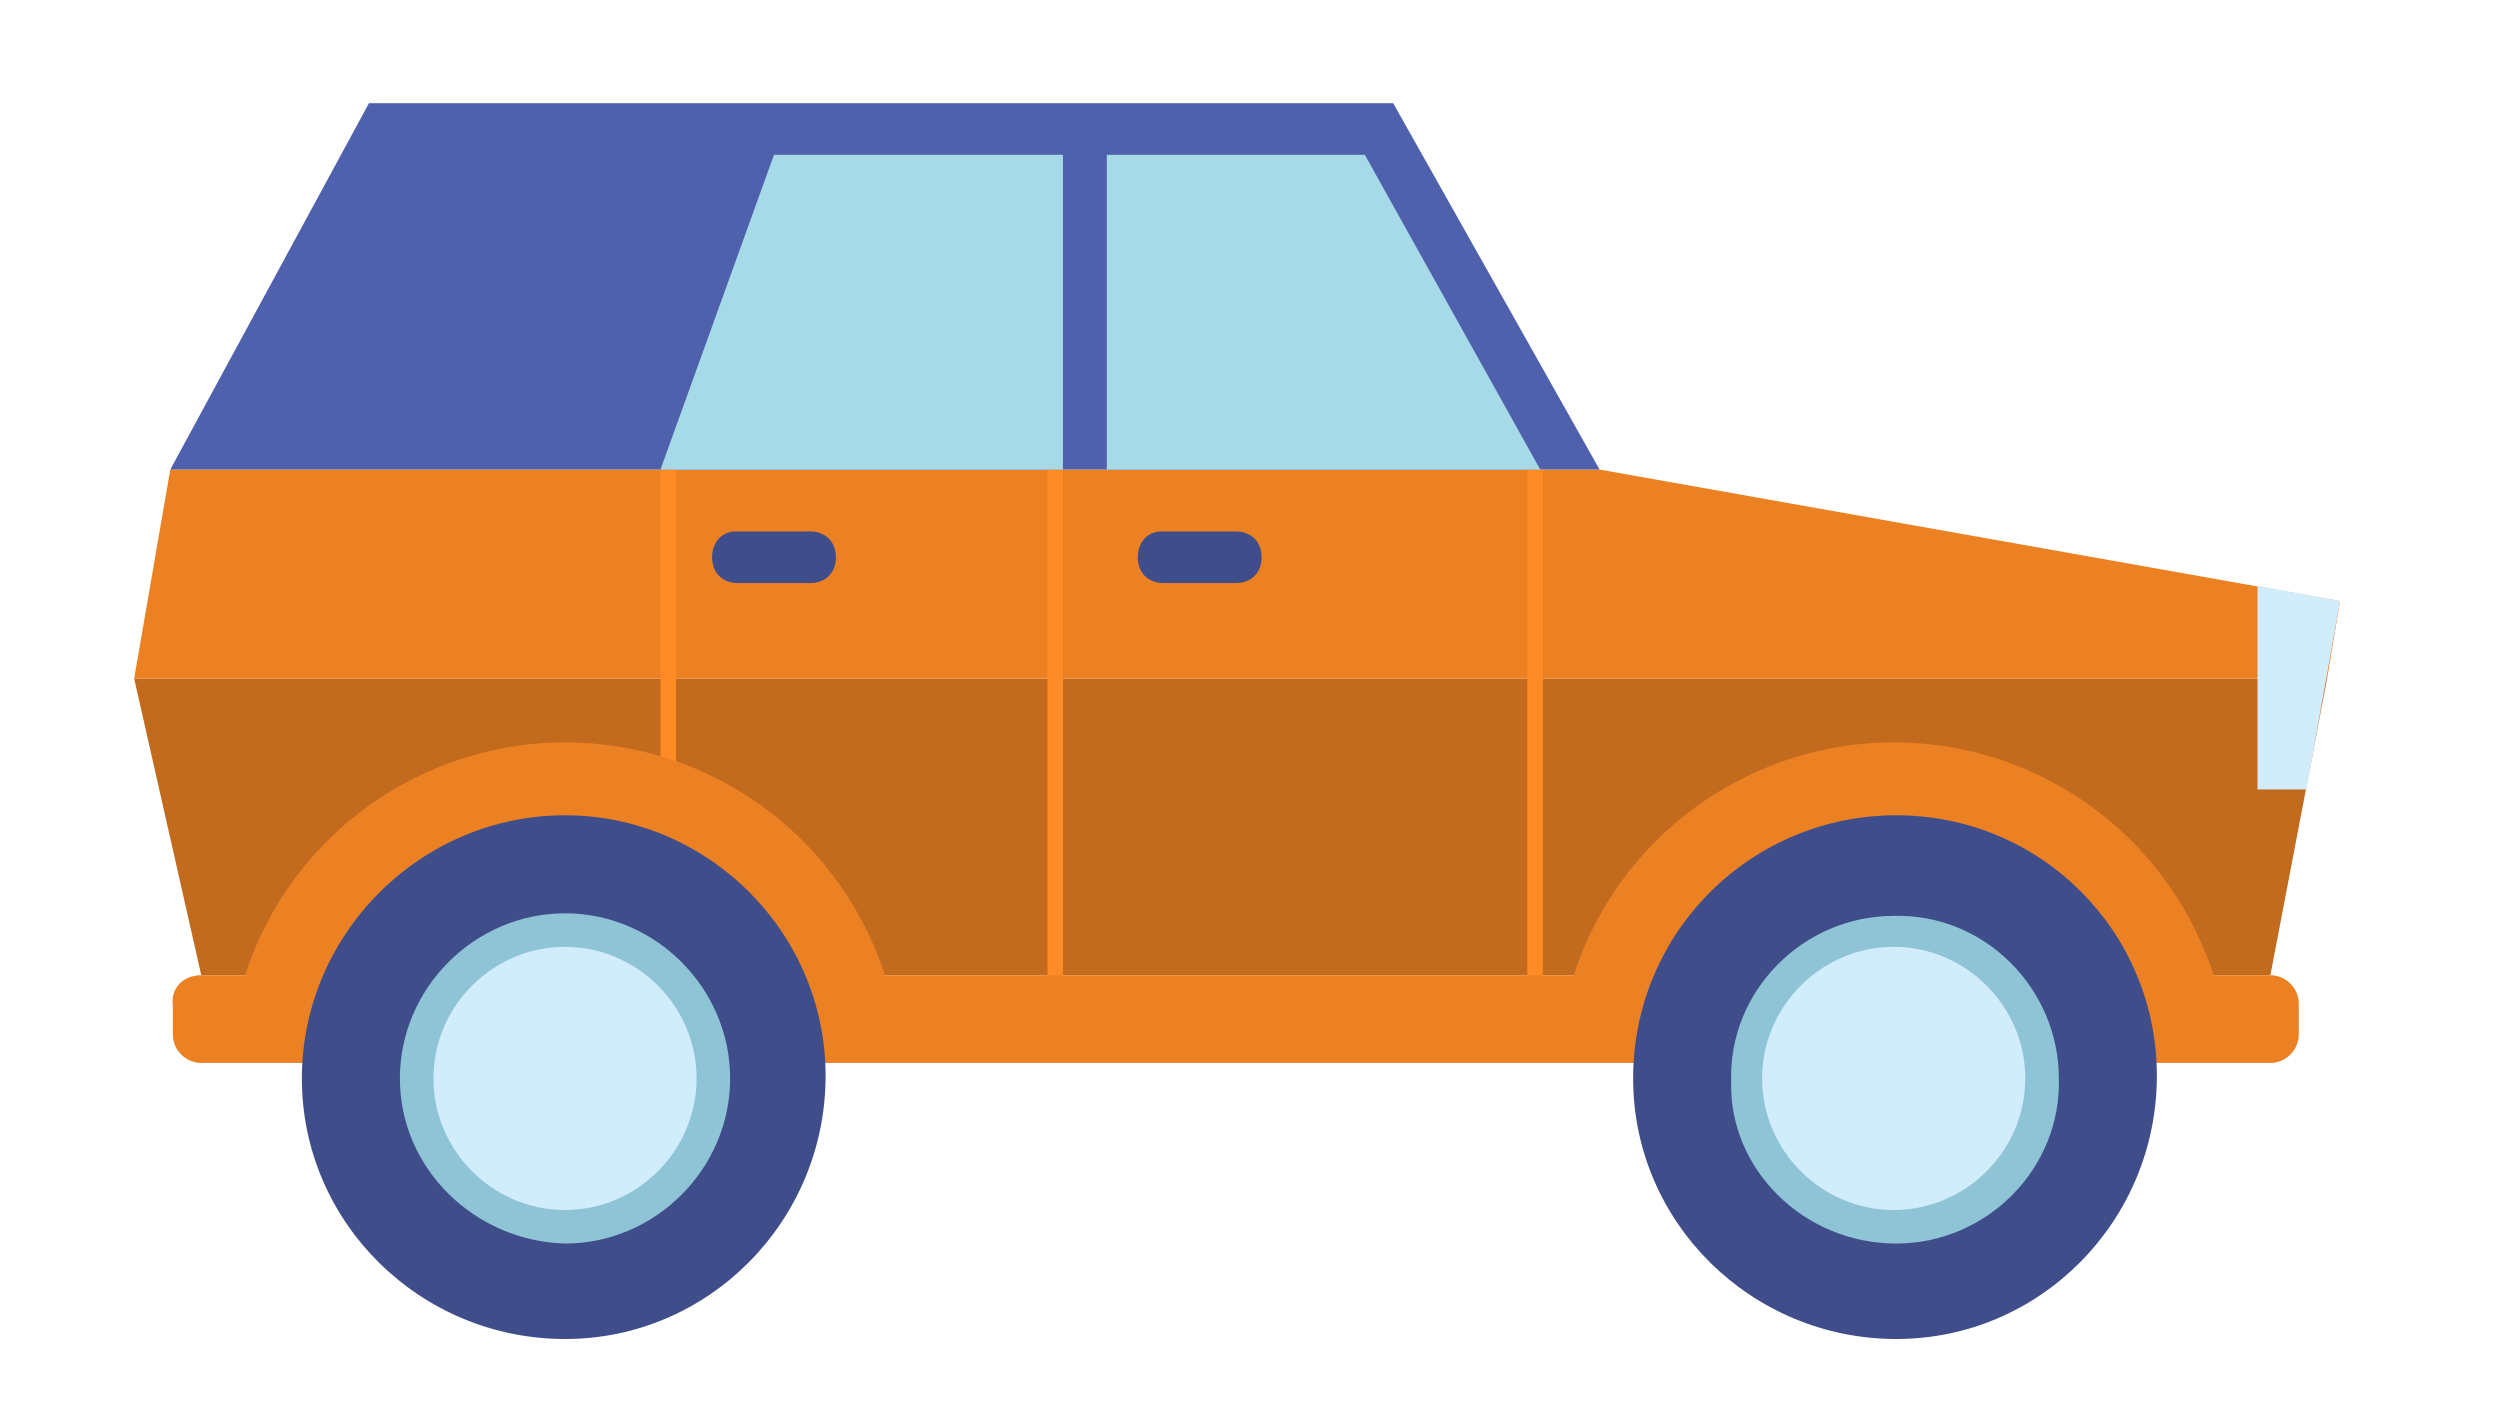 <?xml version="1.0" encoding="UTF-8"?> <!-- Generator: Adobe Illustrator 23.0.3, SVG Export Plug-In . SVG Version: 6.00 Build 0) --> <svg xmlns="http://www.w3.org/2000/svg" xmlns:xlink="http://www.w3.org/1999/xlink" version="1.1" id="Layer_1" x="0px" y="0px" width="96.9px" height="55px" viewBox="0 0 96.9 55" style="enable-background:new 0 0 96.9 55;" xml:space="preserve"> <style type="text/css"> .st0{fill:#C26A1E;} .st1{fill:#EC8124;} .st2{fill:#4F61AC;} .st3{fill:#FF8B27;} .st4{fill:#3F4E8A;} .st5{fill:#8FC4D7;} .st6{fill:#D1ECFB;} .st7{fill:#A6DAE9;} </style> <polygon class="st0" points="7.8,37.8 88,37.8 90.2,26.3 5.2,26.3 "></polygon> <polygon class="st1" points="5.2,26.3 90.2,26.3 90.7,23.3 62,18.2 6.6,18.2 "></polygon> <polygon class="st2" points="6.6,18.2 14.3,4 54,4 62,18.2 "></polygon> <rect x="59.2" y="18.2" class="st3" width="0.6" height="19.7"></rect> <rect x="40.6" y="18.2" class="st3" width="0.6" height="19.7"></rect> <rect x="25.6" y="18.2" class="st3" width="0.6" height="16.4"></rect> <path class="st4" d="M44.1,21.6c0,0.6,0.4,1,1,1h2.8c0.6,0,1-0.4,1-1l0,0c0-0.6-0.4-1-1-1h-2.9C44.5,20.6,44.1,21,44.1,21.6 L44.1,21.6z"></path> <path class="st4" d="M27.6,21.6c0,0.6,0.4,1,1,1h2.8c0.6,0,1-0.4,1-1l0,0c0-0.6-0.4-1-1-1h-2.9C28,20.6,27.6,21,27.6,21.6L27.6,21.6 z"></path> <path class="st1" d="M7.8,37.8h1.7c2.2-6.8,9.5-10.6,16.4-8.4c4,1.3,7.1,4.4,8.4,8.4H61c2.2-6.8,9.5-10.6,16.4-8.4 c4,1.3,7.1,4.4,8.4,8.4H88c0.6,0,1.1,0.5,1.1,1.1v1.2c0,0.6-0.5,1.1-1.1,1.1c0,0,0,0,0,0H7.8c-0.6,0-1.1-0.5-1.1-1.1V39 C6.6,38.3,7.1,37.8,7.8,37.8C7.7,37.8,7.8,37.8,7.8,37.8z"></path> <path class="st4" d="M63.3,41.8c0,5.6,4.6,10.1,10.2,10.1c5.6,0,10.1-4.6,10.1-10.2c0-5.6-4.5-10.1-10.1-10.1 C67.9,31.6,63.3,36.1,63.3,41.8C63.3,41.7,63.3,41.8,63.3,41.8z"></path> <path class="st5" d="M73.5,48.2c3.5,0,6.4-2.9,6.3-6.4c0-3.5-2.9-6.4-6.4-6.3c-3.5,0-6.4,2.9-6.3,6.4C67,45.3,69.9,48.2,73.5,48.2 C73.4,48.2,73.4,48.2,73.5,48.2z"></path> <path class="st6" d="M68.3,41.8c0,2.8,2.3,5.1,5.1,5.1s5.1-2.3,5.1-5.1c0-2.8-2.3-5.1-5.1-5.1l0,0C70.6,36.7,68.3,39,68.3,41.8 C68.3,41.8,68.3,41.8,68.3,41.8z"></path> <path class="st4" d="M11.7,41.8c0,5.6,4.6,10.1,10.2,10.1c5.6,0,10.1-4.6,10.1-10.2c0-5.6-4.6-10.1-10.1-10.1 C16.3,31.6,11.7,36.2,11.7,41.8C11.7,41.8,11.7,41.8,11.7,41.8z"></path> <path class="st5" d="M21.9,48.2c3.5,0,6.4-2.9,6.4-6.4c0-3.5-2.9-6.4-6.4-6.4s-6.4,2.9-6.4,6.4c0,0,0,0,0,0 C15.5,45.3,18.4,48.1,21.9,48.2z"></path> <path class="st6" d="M16.8,41.8c0,2.8,2.3,5.1,5.1,5.1c2.8,0,5.1-2.3,5.1-5.1s-2.3-5.1-5.1-5.1c0,0,0,0,0,0 C19.1,36.7,16.8,39,16.8,41.8C16.8,41.8,16.8,41.8,16.8,41.8z"></path> <polygon class="st7" points="52.9,6 59.7,18.2 42.9,18.2 42.9,6 "></polygon> <polygon class="st7" points="25.6,18.2 30,6 41.2,6 41.2,18.2 "></polygon> <polygon class="st6" points="89.4,30.6 87.5,30.6 87.5,22.7 90.7,23.3 "></polygon> </svg> 